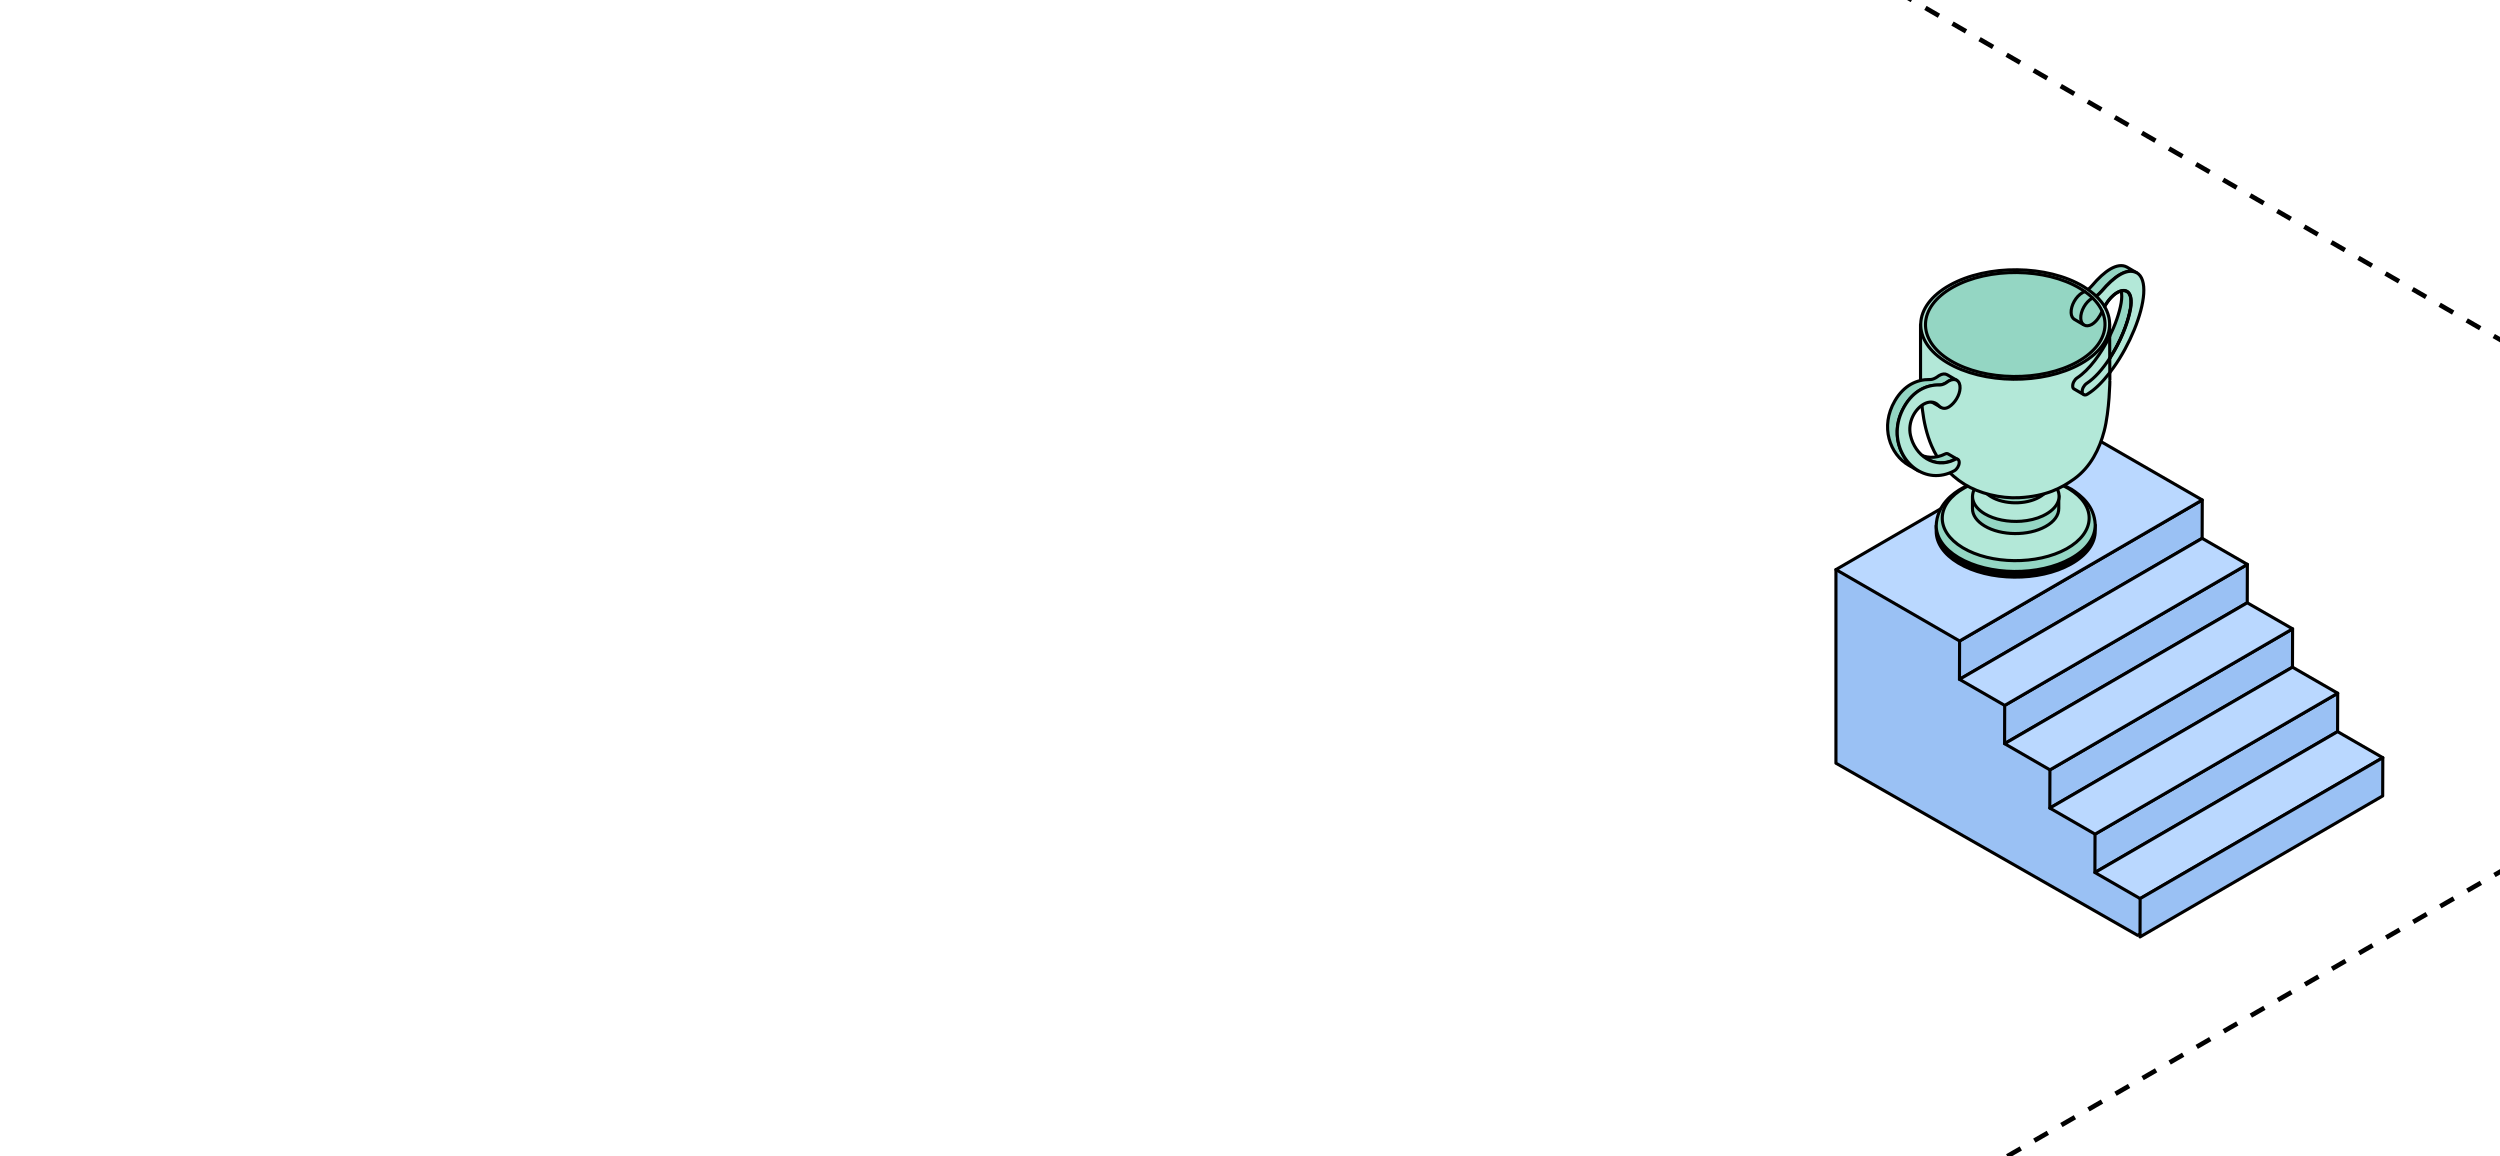 <?xml version="1.0" encoding="UTF-8"?> <svg xmlns="http://www.w3.org/2000/svg" width="320" height="148" viewBox="0 0 320 148" fill="none"><g clip-path="url(#clip0_4531_17600)"><path d="M-242 -280.961L999.626 435.808" stroke="black" stroke-width="0.6" stroke-linejoin="round" stroke-dasharray="2 2"></path><path d="M1000 -280.961L-241.626 435.808" stroke="black" stroke-width="0.6" stroke-linejoin="round" stroke-dasharray="2 2"></path><path d="M263.129 74.9L284.652 113.595L273.618 119.725L235 97.688V72.906L263.129 74.9Z" fill="#9AC1F4" stroke="black" stroke-width="0.4" stroke-miterlimit="10" stroke-linecap="round" stroke-linejoin="round"></path><path d="M250.828 82.049L281.889 64L281.874 68.909L250.812 86.958L250.828 82.049Z" fill="#9AC1F4" stroke="black" stroke-width="0.4" stroke-miterlimit="10" stroke-linecap="round" stroke-linejoin="round"></path><path d="M235 72.909L266.062 54.875L281.887 63.998L250.826 82.047L235 72.909Z" fill="#BAD8FF" stroke="black" stroke-width="0.4" stroke-miterlimit="10" stroke-linecap="round" stroke-linejoin="round"></path><path d="M256.601 90.291L287.663 72.242L287.648 77.151L256.586 95.185L256.601 90.291Z" fill="#9AC1F4" stroke="black" stroke-width="0.4" stroke-miterlimit="10" stroke-linecap="round" stroke-linejoin="round"></path><path d="M250.812 86.955L281.874 68.906L287.663 72.244L256.602 90.293L250.812 86.955Z" fill="#BAD8FF" stroke="black" stroke-width="0.4" stroke-miterlimit="10" stroke-linecap="round" stroke-linejoin="round"></path><path d="M262.39 98.541L293.452 80.492L293.437 85.401L262.375 103.435L262.39 98.541Z" fill="#9AC1F4" stroke="black" stroke-width="0.4" stroke-miterlimit="10" stroke-linecap="round" stroke-linejoin="round"></path><path d="M256.586 95.19L287.648 77.156L293.452 80.494L262.39 98.543L256.586 95.19Z" fill="#BAD8FF" stroke="black" stroke-width="0.4" stroke-miterlimit="10" stroke-linecap="round" stroke-linejoin="round"></path><path d="M268.164 106.768L299.225 88.734L299.21 93.643L268.148 111.677L268.164 106.768Z" fill="#9AC1F4" stroke="black" stroke-width="0.4" stroke-miterlimit="10" stroke-linecap="round" stroke-linejoin="round"></path><path d="M262.375 103.432L293.437 85.398L299.226 88.736L268.164 106.77L262.375 103.432Z" fill="#BAD8FF" stroke="black" stroke-width="0.4" stroke-miterlimit="10" stroke-linecap="round" stroke-linejoin="round"></path><path d="M268.148 111.683L299.21 93.648L304.999 96.987L273.937 115.021L268.148 111.683Z" fill="#BAD8FF" stroke="black" stroke-width="0.4" stroke-miterlimit="10" stroke-linecap="round" stroke-linejoin="round"></path><path d="M273.937 115.018L304.999 96.984L304.984 101.878L273.922 119.927L273.937 115.018Z" fill="#9AC1F4" stroke="black" stroke-width="0.4" stroke-miterlimit="10" stroke-linecap="round" stroke-linejoin="round"></path><path d="M270.012 43.1C270.749 41.605 271.29 40.059 271.508 38.764C271.708 37.548 271.492 36.855 271.061 36.594L272.278 37.302C272.709 37.548 272.94 38.256 272.725 39.472C272.185 42.674 269.675 47.431 267.102 49.108C266.763 49.339 266.501 49.816 266.532 50.186C266.532 50.355 266.609 50.478 266.701 50.525L265.484 49.816C265.377 49.755 265.315 49.647 265.315 49.478C265.284 49.108 265.546 48.616 265.885 48.4C267.417 47.392 268.928 45.302 270.012 43.1Z" fill="#94D6C3" stroke="black" stroke-width="0.4" stroke-miterlimit="10" stroke-linecap="round" stroke-linejoin="round"></path><path d="M268.276 37.911C268.537 37.745 268.785 37.518 269.021 37.241C269.791 36.333 270.592 35.578 271.363 35.132C272.117 34.701 272.842 34.563 273.442 34.886L272.225 34.178C271.625 33.855 270.9 33.993 270.146 34.424C269.375 34.87 268.574 35.625 267.804 36.533C267.624 36.745 267.437 36.927 267.242 37.075" fill="#94D6C3"></path><path d="M268.276 37.911C268.537 37.745 268.785 37.518 269.021 37.241C269.791 36.333 270.592 35.578 271.363 35.132C272.117 34.701 272.842 34.563 273.442 34.886L272.225 34.178C271.625 33.855 270.9 33.993 270.146 34.424C269.375 34.87 268.574 35.625 267.804 36.533C267.624 36.745 267.437 36.927 267.242 37.075" stroke="black" stroke-width="0.4" stroke-miterlimit="10" stroke-linecap="round" stroke-linejoin="round"></path><path d="M269.365 39.283C269.856 38.392 270.462 37.755 271.024 37.429C272.133 36.798 273.073 37.321 272.719 39.461C272.179 42.663 269.669 47.419 267.096 49.097C266.757 49.328 266.495 49.805 266.526 50.174C266.557 50.544 266.819 50.667 267.157 50.467C271.856 47.557 276.431 36.521 273.473 34.889L273.458 34.904C272.857 34.581 272.133 34.72 271.378 35.151C270.608 35.597 269.807 36.351 269.037 37.26C268.793 37.546 268.536 37.78 268.265 37.947" fill="#B3E8D8"></path><path d="M269.365 39.283C269.856 38.392 270.462 37.755 271.024 37.429C272.133 36.798 273.073 37.321 272.719 39.461C272.179 42.663 269.669 47.419 267.096 49.097C266.757 49.328 266.495 49.805 266.526 50.174C266.557 50.544 266.819 50.667 267.157 50.467C271.856 47.557 276.431 36.521 273.473 34.889L273.458 34.904C272.857 34.581 272.133 34.72 271.378 35.151C270.608 35.597 269.807 36.351 269.037 37.26C268.793 37.546 268.536 37.78 268.265 37.947" stroke="black" stroke-width="0.4" stroke-miterlimit="10" stroke-linecap="round" stroke-linejoin="round"></path><path d="M268.201 67.242L247.836 67.304V68.012C247.836 69.474 248.776 70.937 250.67 72.076C254.568 74.415 261.007 74.477 265.058 72.214C267.154 71.044 268.201 69.505 268.186 67.95V67.242H268.201Z" fill="black" stroke="black" stroke-width="0.4" stroke-miterlimit="10" stroke-linecap="round" stroke-linejoin="round"></path><path d="M265.105 62.611C261.238 60.333 255.261 60.272 251.225 62.457C249.993 63.119 247.913 64.643 247.836 67.291C247.836 68.753 248.776 70.216 250.67 71.355C254.568 73.694 261.007 73.756 265.058 71.493C267.154 70.323 268.201 68.784 268.186 67.137C268.062 64.782 266.46 63.473 265.105 62.596V62.611Z" fill="#94D6C3" stroke="black" stroke-width="0.4" stroke-miterlimit="10" stroke-linecap="round" stroke-linejoin="round"></path><path d="M264.8 62.548C261.21 60.393 255.264 60.332 251.505 62.41C247.747 64.488 247.639 67.936 251.228 70.106C254.817 72.261 260.764 72.323 264.522 70.245C268.266 68.151 268.389 64.719 264.8 62.548Z" fill="#B3E8D8" stroke="black" stroke-width="0.4" stroke-miterlimit="10" stroke-linecap="round" stroke-linejoin="round"></path><path d="M263.537 63.515L252.477 63.546V65.116C252.477 65.917 253 66.702 254.017 67.317C256.128 68.595 259.624 68.626 261.827 67.394C262.967 66.763 263.537 65.917 263.522 65.07V63.5L263.537 63.515Z" fill="#94D6C3" stroke="black" stroke-width="0.4" stroke-miterlimit="10" stroke-linecap="round" stroke-linejoin="round"></path><path d="M263.043 62.205L261.949 60.805H254.046L252.968 62.236C252.075 63.391 252.413 64.791 254.031 65.761C255.294 66.516 257.05 66.839 258.729 66.716C259.7 66.639 260.655 66.423 261.471 66.038C261.595 65.977 261.733 65.915 261.857 65.838C263.597 64.868 264.013 63.406 263.074 62.205H263.043Z" fill="#B3E8D8" stroke="black" stroke-width="0.4" stroke-miterlimit="10" stroke-linecap="round" stroke-linejoin="round"></path><path d="M262.329 60.219L253.656 60.25V61.866C253.656 62.482 254.057 63.113 254.873 63.59C256.537 64.59 259.279 64.621 261.004 63.651C261.898 63.159 262.345 62.497 262.345 61.835V60.219H262.329Z" fill="#94D6C3" stroke="black" stroke-width="0.4" stroke-miterlimit="10" stroke-linecap="round" stroke-linejoin="round"></path><path d="M270.029 41.492L245.828 41.569C245.828 41.569 245.828 48.65 245.828 48.712C245.828 48.665 245.905 51.128 246.059 52.375C246.259 54.022 246.614 55.608 247.245 57.07C248.077 59.01 249.402 60.703 251.466 61.996C253.33 63.15 256.057 63.828 258.445 63.705C261.972 63.52 263.929 62.427 265.515 61.288C267.61 59.764 268.735 57.47 269.336 55.177C270.014 52.591 270.075 48.604 270.06 48.665C270.06 48.604 270.029 41.508 270.029 41.508V41.492Z" fill="#B3E8D8" stroke="black" stroke-width="0.4" stroke-miterlimit="10" stroke-linecap="round" stroke-linejoin="round"></path><path d="M266.672 36.672C262.05 33.886 254.394 33.809 249.572 36.503C244.751 39.196 244.597 43.614 249.218 46.4C253.84 49.187 261.496 49.264 266.317 46.57C269.029 45.061 270.261 42.998 269.999 40.982C269.799 39.412 268.69 37.888 266.672 36.672Z" fill="#B3E8D8" stroke="black" stroke-width="0.4" stroke-miterlimit="10" stroke-linecap="round" stroke-linejoin="round"></path><path d="M266.247 36.92C261.857 34.272 254.57 34.195 249.995 36.75C245.42 39.306 245.266 43.508 249.656 46.156C254.046 48.803 261.333 48.88 265.908 46.325C270.483 43.77 270.637 39.552 266.247 36.92Z" fill="#94D6C3" stroke="black" stroke-width="0.4" stroke-miterlimit="10" stroke-linecap="round" stroke-linejoin="round"></path><path d="M267.849 38.148C267.827 38.158 267.806 38.168 267.786 38.178C266.954 38.655 266.292 39.825 266.338 40.764C266.384 41.595 267.001 41.934 267.74 41.533C268.347 41.178 268.755 40.525 269.073 39.859" stroke="black" stroke-width="0.4" stroke-miterlimit="10" stroke-linecap="round" stroke-linejoin="round"></path><path d="M270.054 45.843C269.161 47.22 268.133 48.399 267.094 49.076C266.755 49.307 266.493 49.784 266.524 50.154C266.524 50.323 266.601 50.446 266.694 50.492L265.477 49.784C265.369 49.723 265.307 49.615 265.307 49.446C265.276 49.076 265.538 48.584 265.877 48.368C267.409 47.36 268.944 45.28 270.029 43.078" stroke="black" stroke-width="0.4" stroke-miterlimit="10" stroke-linecap="round" stroke-linejoin="round"></path><path d="M266.758 50.535C266.924 50.576 266.995 50.569 267.213 50.44C268.21 49.823 269.122 48.893 270.038 47.711" stroke="black" stroke-width="0.4" stroke-miterlimit="10" stroke-linecap="round" stroke-linejoin="round"></path><path d="M269.383 39.224C269.865 38.377 270.451 37.769 270.995 37.453C272.104 36.822 273.044 37.345 272.69 39.485C272.368 41.398 271.342 43.866 270.019 45.9" stroke="black" stroke-width="0.4" stroke-miterlimit="10" stroke-linecap="round" stroke-linejoin="round"></path><path d="M249.358 58.101C249.25 58.039 249.112 58.039 248.958 58.116C247.694 58.747 246.462 58.624 245.445 58.039L246.662 58.747C247.679 59.332 248.911 59.455 250.175 58.824C250.329 58.747 250.467 58.747 250.575 58.809L249.358 58.101Z" fill="#94D6C3" stroke="black" stroke-width="0.4" stroke-miterlimit="10" stroke-linecap="round" stroke-linejoin="round"></path><path d="M247.811 51.63L246.594 50.922C246.702 50.983 246.809 51.076 246.917 51.184C247.01 51.276 247.117 51.368 247.225 51.43L248.442 52.138C248.334 52.076 248.227 51.984 248.134 51.892C248.042 51.784 247.934 51.707 247.811 51.63Z" fill="#94D6C3" stroke="black" stroke-width="0.4" stroke-miterlimit="10" stroke-linecap="round" stroke-linejoin="round"></path><path d="M243.753 52.031C244.354 51.015 245.062 50.322 245.817 49.891C246.587 49.445 247.404 49.275 248.174 49.291C248.436 49.291 248.713 49.214 249.006 49.06C249.083 49.014 249.16 48.968 249.222 48.921C249.283 48.875 249.36 48.829 249.422 48.783C249.823 48.552 250.192 48.521 250.454 48.675L249.237 47.967C248.975 47.813 248.606 47.828 248.205 48.075C248.143 48.121 248.066 48.152 248.005 48.213C247.928 48.275 247.851 48.321 247.789 48.352C247.496 48.521 247.219 48.598 246.957 48.583C246.187 48.567 245.371 48.752 244.6 49.183C243.845 49.614 243.121 50.307 242.536 51.323C240.626 54.601 241.889 58.157 244.323 59.558L245.54 60.266C243.121 58.865 241.843 55.294 243.753 52.031Z" fill="#94D6C3" stroke="black" stroke-width="0.4" stroke-miterlimit="10" stroke-linecap="round" stroke-linejoin="round"></path><path d="M250.193 58.837C247.62 60.114 245.094 58.282 244.539 55.712C244.169 54.003 245.109 52.387 246.218 51.74C246.881 51.355 247.605 51.34 248.128 51.894C248.452 52.233 248.868 52.433 249.453 52.094C250.239 51.602 250.855 50.555 250.886 49.693C250.932 48.708 250.254 48.308 249.438 48.769C249.376 48.816 249.299 48.846 249.238 48.908C249.16 48.969 249.084 49.016 249.022 49.046C248.729 49.216 248.452 49.293 248.19 49.277C247.42 49.262 246.603 49.447 245.833 49.878C245.078 50.309 244.354 51.001 243.769 52.017C243.153 53.08 242.86 54.188 242.845 55.219C242.783 59.114 246.449 62.254 250.162 60.253C250.485 60.068 250.763 59.621 250.778 59.237C250.793 58.837 250.547 58.636 250.208 58.821L250.193 58.837Z" fill="#B3E8D8" stroke="black" stroke-width="0.4" stroke-miterlimit="10" stroke-linecap="round" stroke-linejoin="round"></path><path d="M266.833 37.328C266.804 37.342 266.777 37.354 266.752 37.366C266.691 37.397 266.613 37.428 266.552 37.459C265.72 37.936 265.058 39.106 265.104 40.045C265.119 40.445 265.289 40.737 265.52 40.876L266.626 41.52" stroke="black" stroke-width="0.4" stroke-miterlimit="10" stroke-linecap="round" stroke-linejoin="round"></path></g><defs><clipPath id="clip0_4531_17600"><rect width="320" height="148" rx="16" fill="white"></rect></clipPath></defs></svg> 